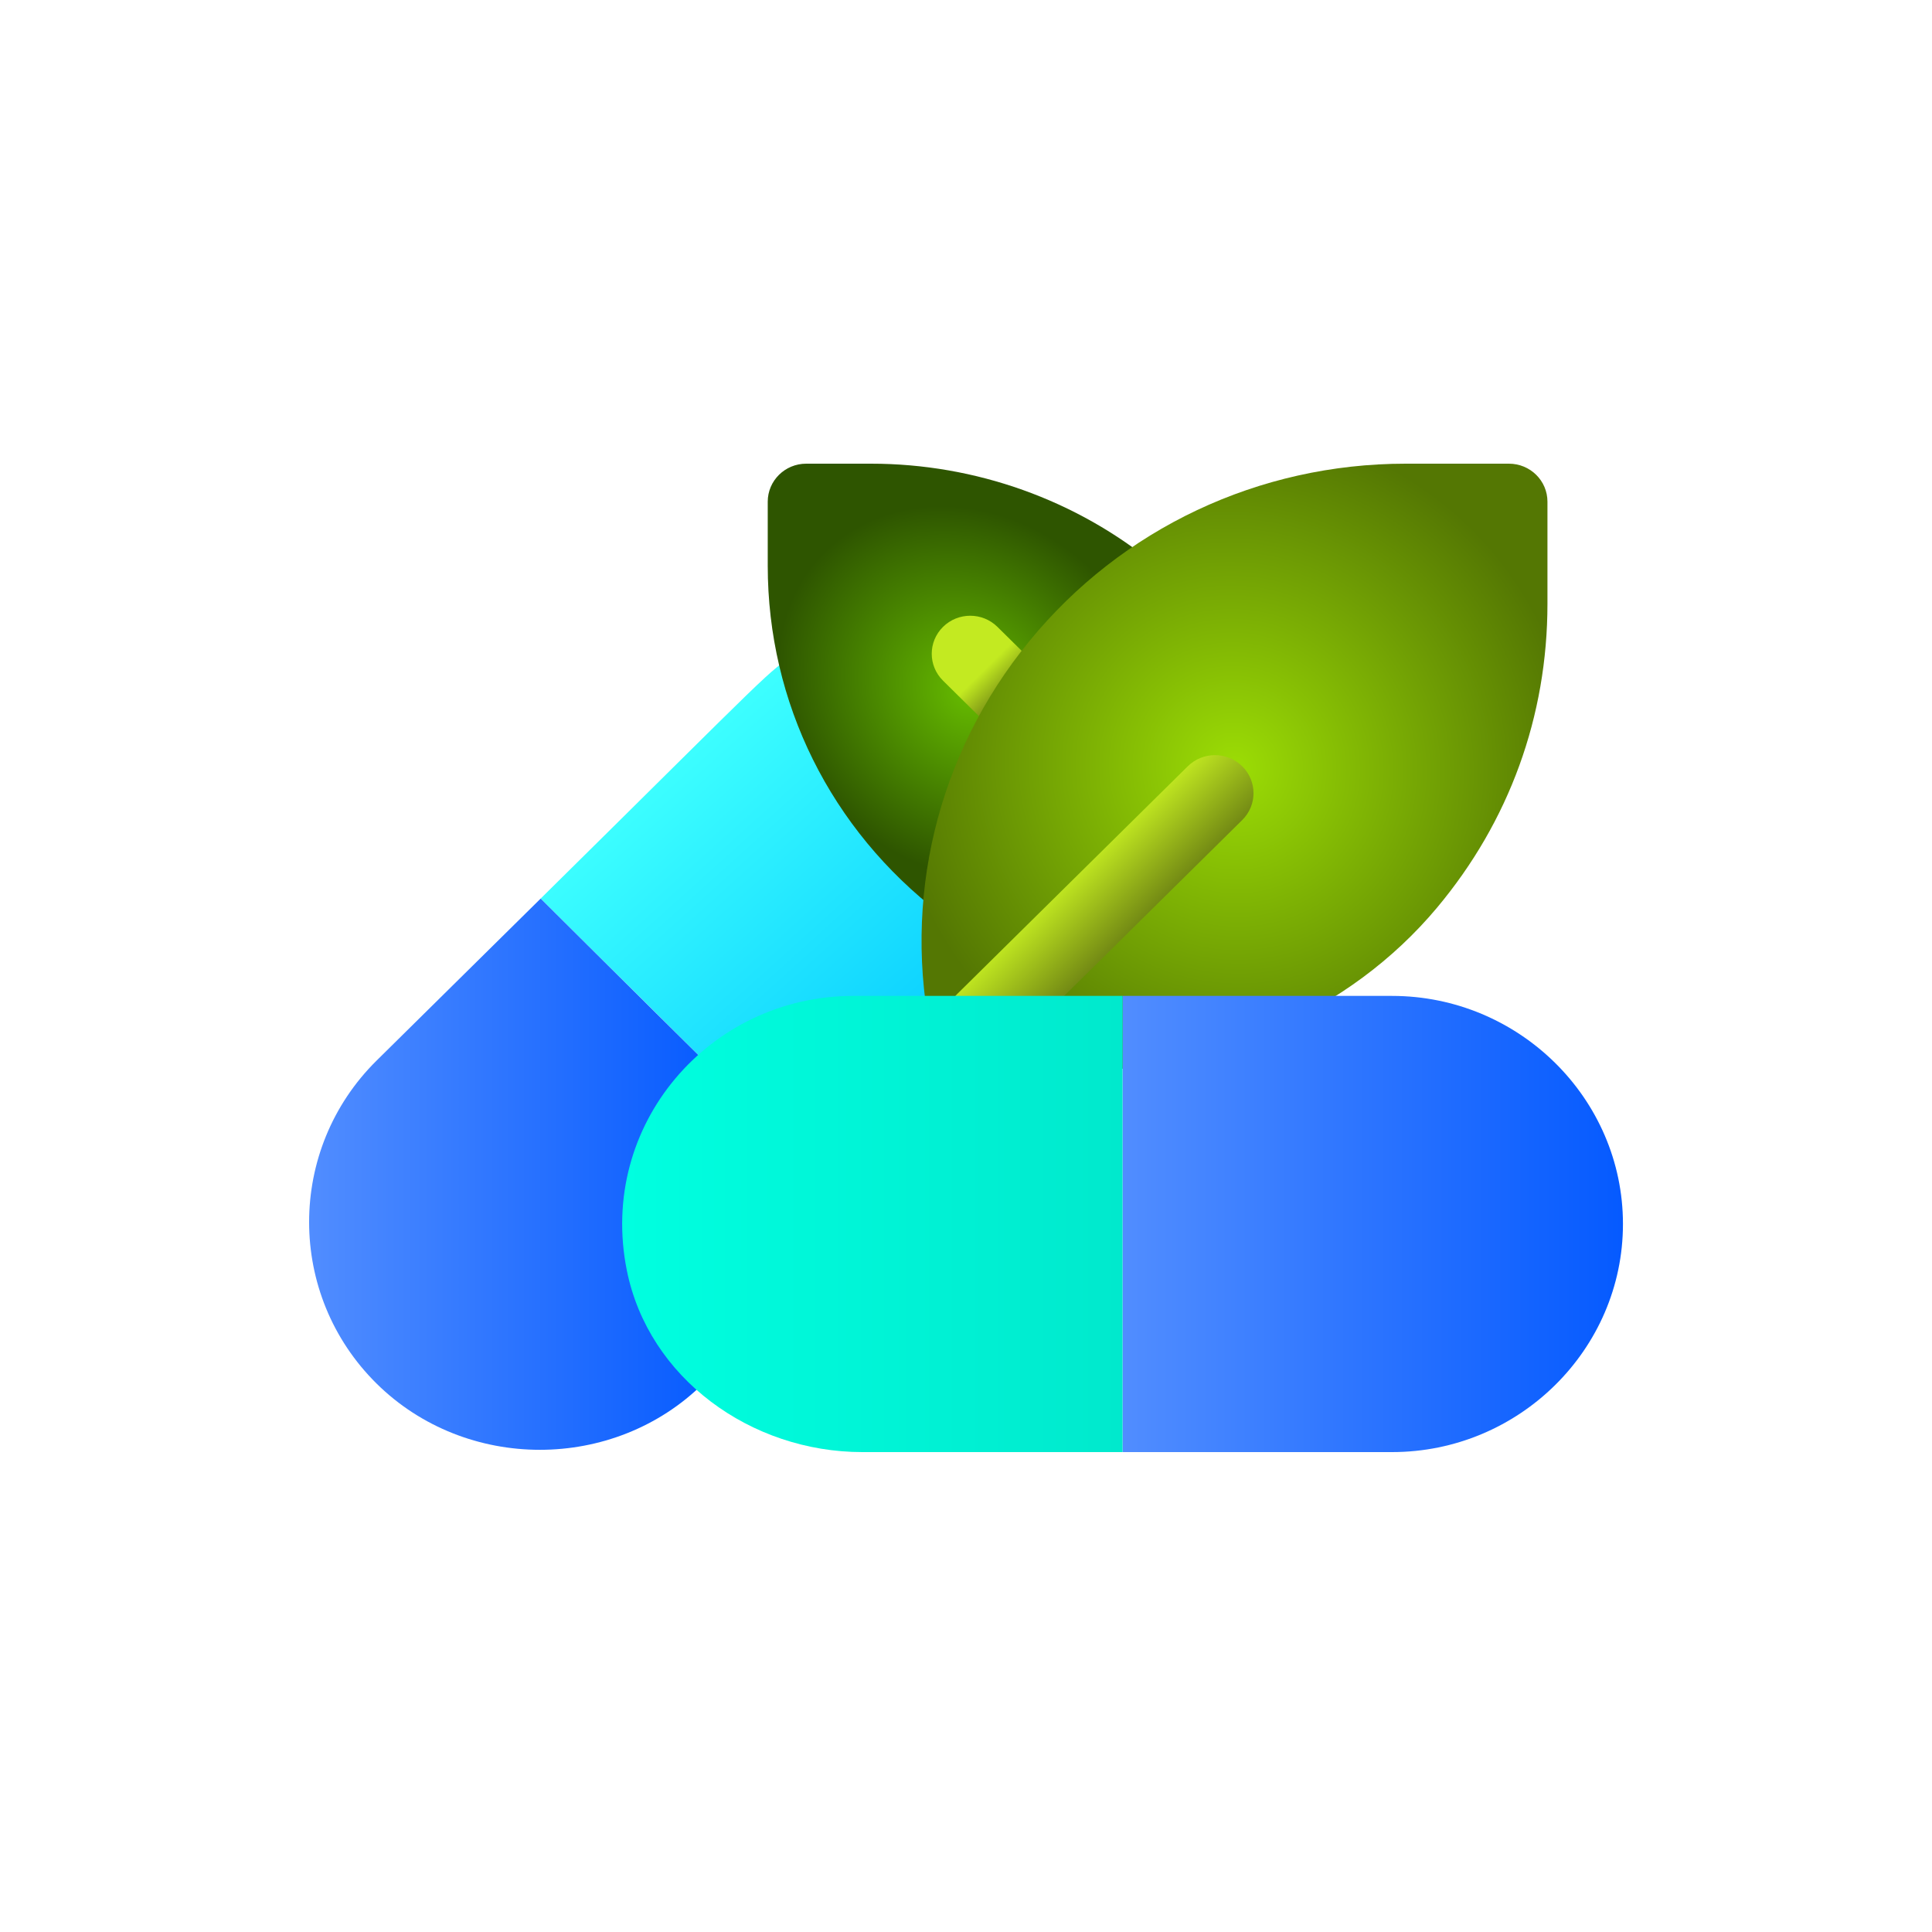 <svg width="50" height="50" viewBox="0 0 50 50" fill="none" xmlns="http://www.w3.org/2000/svg">
<path d="M24.93 26.758H21.902C20.773 26.758 19.574 27.15 18.694 27.919L13.992 23.255C20.18 17.144 19.806 17.44 20.627 16.899L21.185 17.765C22.112 20.819 23.58 21.532 24.791 22.744C24.592 24.062 24.632 25.42 24.93 26.758Z" fill="url(#paint0_linear_1852_3716)"/>
<path d="M18.694 27.919C16.335 29.903 16.35 33.398 18.614 35.376L18.196 35.809C17.04 36.95 15.506 37.521 13.972 37.521C12.438 37.521 10.904 36.95 9.748 35.809C7.417 33.507 7.417 29.749 9.748 27.446C10.027 27.171 12.418 24.81 13.992 23.255C15.015 24.266 16.058 25.315 18.694 27.919Z" fill="url(#paint1_linear_1852_3716)"/>
<path d="M24.948 23.853C24.735 23.853 24.52 23.786 24.338 23.647C21.497 21.467 19.869 18.184 19.869 14.639V12.984C19.869 12.44 20.315 12 20.865 12H22.541C25.243 12 27.866 12.937 29.926 14.638C30.348 14.987 30.358 15.574 30.052 16.025L25.736 23.473L24.948 23.853Z" fill="url(#paint2_radial_1852_3716)"/>
<path d="M25.877 19.069L24.405 17.615C24.016 17.23 24.016 16.608 24.405 16.224C24.794 15.839 25.425 15.839 25.814 16.224L27.286 17.677C27.675 18.062 27.675 18.684 27.286 19.069C26.897 19.453 26.266 19.453 25.877 19.069Z" fill="url(#paint3_linear_1852_3716)"/>
<path d="M27.509 27.742H25.105C24.635 27.742 24.229 27.418 24.131 26.964C23.334 23.293 24.248 19.513 26.638 16.594C29.027 13.675 32.578 12 36.379 12H39.051C39.602 12 40.048 12.44 40.048 12.984V15.623C40.048 18.537 39.059 21.259 37.189 23.492C34.928 26.193 31.4 27.742 27.509 27.742Z" fill="url(#paint4_radial_1852_3716)"/>
<path d="M24.763 27.126C24.373 26.741 24.373 26.119 24.763 25.734L30.74 19.831C31.129 19.447 31.759 19.447 32.148 19.831C32.538 20.215 32.538 20.838 32.148 21.223L26.171 27.126C25.782 27.51 25.152 27.51 24.763 27.126Z" fill="url(#paint5_linear_1852_3716)"/>
<path d="M36.025 25.774C35.696 25.774 28.677 25.774 29.052 25.774V37.58C29.68 37.58 36.319 37.58 36.025 37.58C39.312 37.58 42.002 34.924 42.002 31.677C42.002 28.43 39.312 25.774 36.025 25.774Z" fill="url(#paint6_linear_1852_3716)"/>
<path d="M22.079 25.774C18.372 25.774 15.466 29.11 16.222 32.875C16.782 35.668 19.435 37.58 22.318 37.58H29.052C29.052 36.072 29.052 27.151 29.052 25.774H22.079Z" fill="url(#paint7_linear_1852_3716)"/>
<defs>
<linearGradient id="paint0_linear_1852_3716" x1="17.83" y1="19.281" x2="25.691" y2="28.037" gradientUnits="userSpaceOnUse">
<stop stop-color="#3DFFFF"/>
<stop offset="1" stop-color="#00C6FF"/>
</linearGradient>
<linearGradient id="paint1_linear_1852_3716" x1="8" y1="30.388" x2="18.694" y2="30.388" gradientUnits="userSpaceOnUse">
<stop stop-color="#518DFF"/>
<stop offset="1" stop-color="#055AFF"/>
</linearGradient>
<radialGradient id="paint2_radial_1852_3716" cx="0" cy="0" r="1" gradientUnits="userSpaceOnUse" gradientTransform="translate(25.067 17.927) rotate(41.361) scale(5.225 4.519)">
<stop stop-color="#66BB00"/>
<stop offset="1" stop-color="#2E5500"/>
</radialGradient>
<linearGradient id="paint3_linear_1852_3716" x1="25.73" y1="17.076" x2="26.414" y2="17.769" gradientUnits="userSpaceOnUse">
<stop stop-color="#C3EA21"/>
<stop offset="1" stop-color="#6E8413"/>
</linearGradient>
<radialGradient id="paint4_radial_1852_3716" cx="0" cy="0" r="1" gradientUnits="userSpaceOnUse" gradientTransform="translate(31.949 19.871) rotate(134.636) scale(8.757 8.901)">
<stop stop-color="#9CDD05"/>
<stop offset="1" stop-color="#547703"/>
</radialGradient>
<linearGradient id="paint5_linear_1852_3716" x1="28.19" y1="22.167" x2="29.764" y2="23.76" gradientUnits="userSpaceOnUse">
<stop stop-color="#C3EA21"/>
<stop offset="1" stop-color="#6E8413"/>
</linearGradient>
<linearGradient id="paint6_linear_1852_3716" x1="29.037" y1="31.677" x2="42.002" y2="31.677" gradientUnits="userSpaceOnUse">
<stop stop-color="#518DFF"/>
<stop offset="1" stop-color="#055AFF"/>
</linearGradient>
<linearGradient id="paint7_linear_1852_3716" x1="16.102" y1="31.677" x2="29.052" y2="31.677" gradientUnits="userSpaceOnUse">
<stop stop-color="#00FFE0"/>
<stop offset="1" stop-color="#00E9CD"/>
</linearGradient>
</defs>
</svg>
